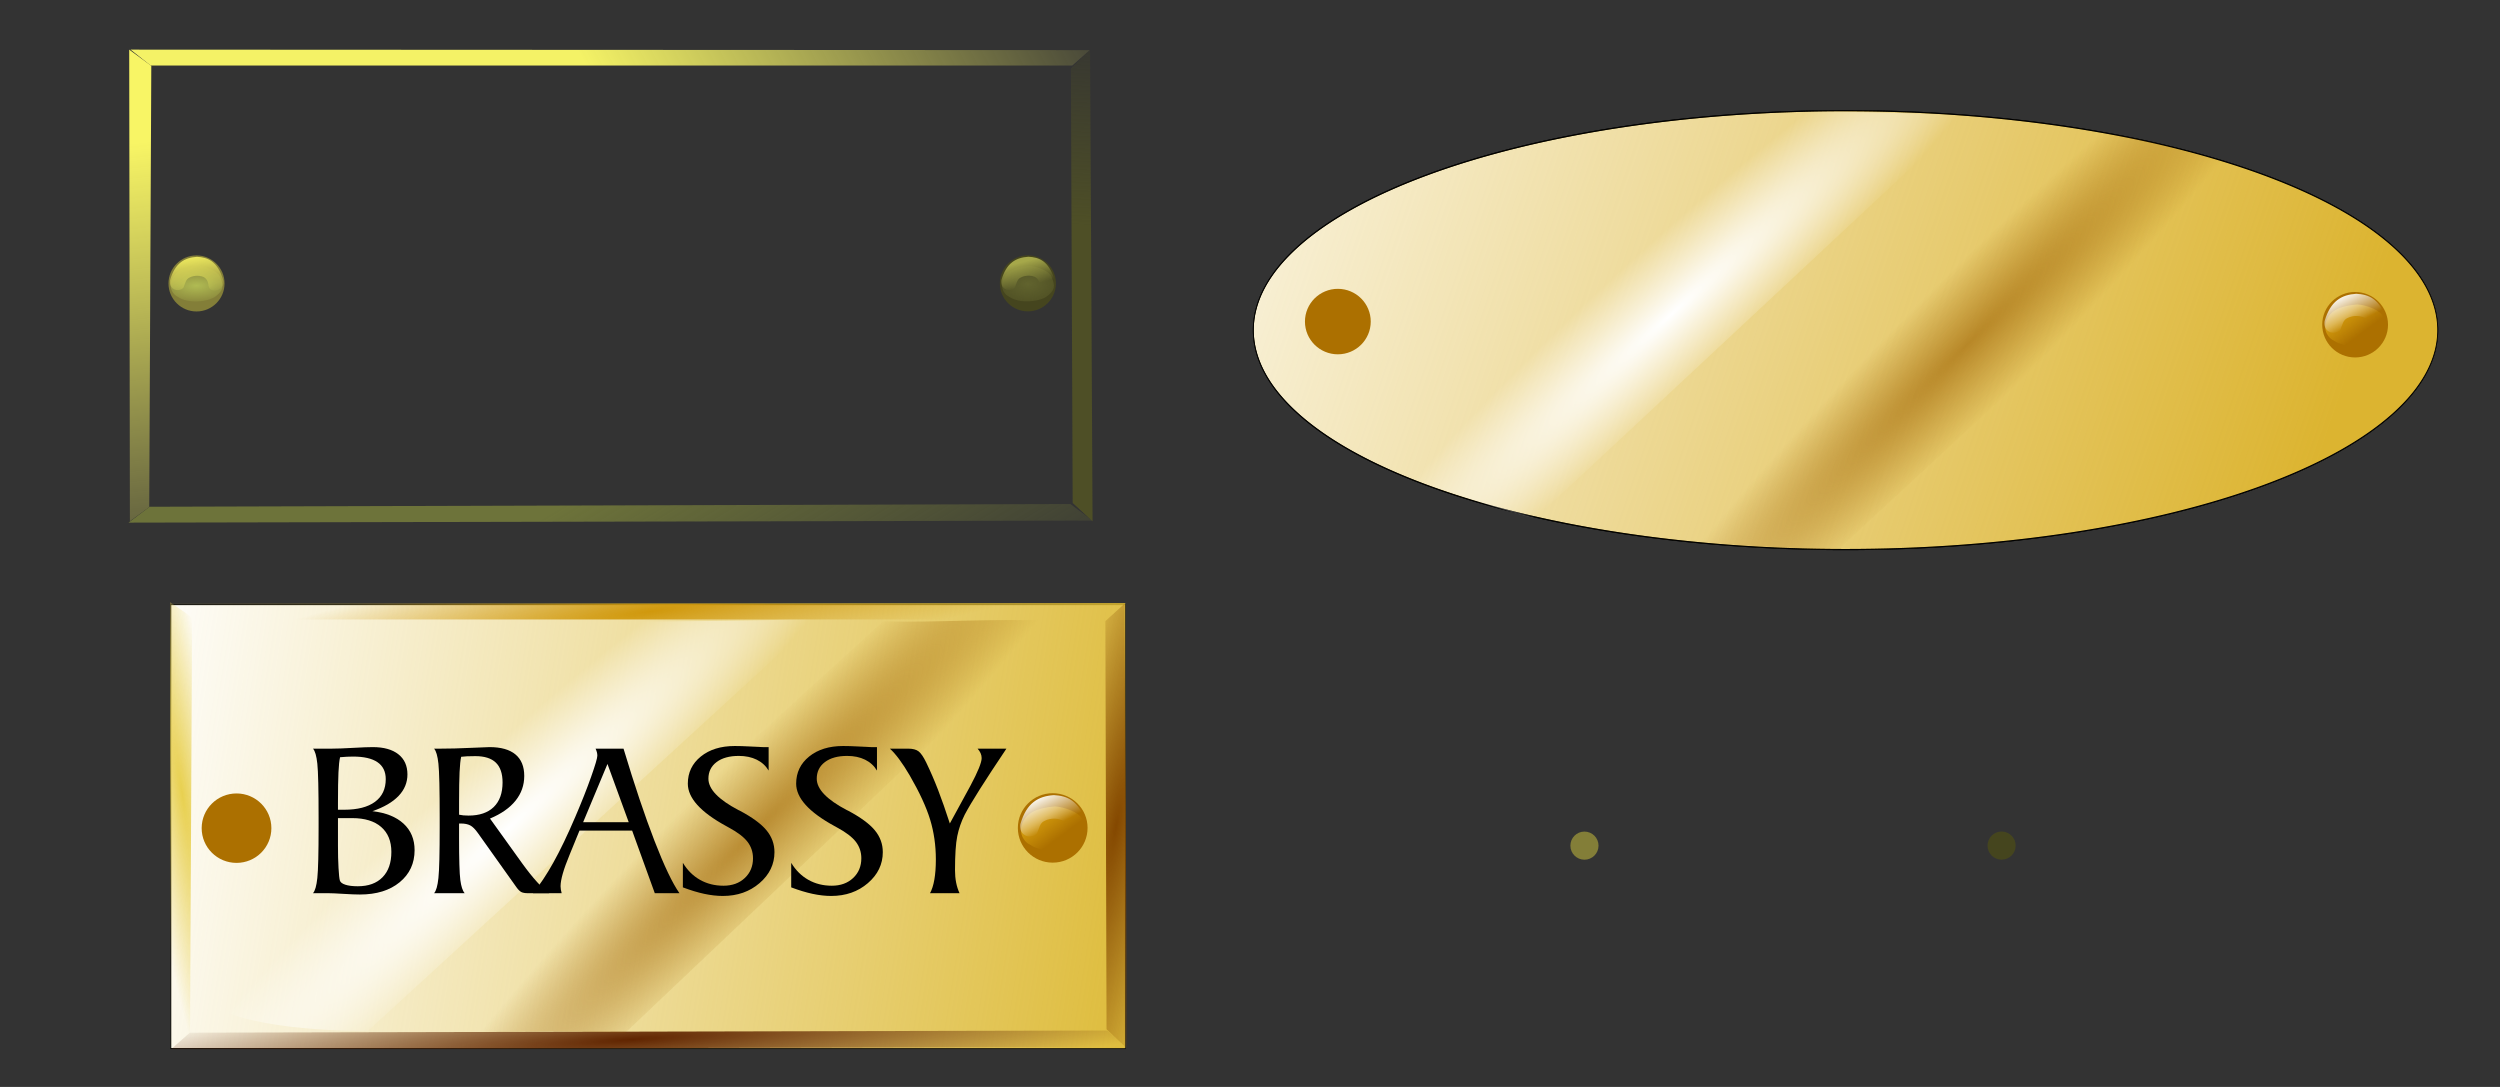<?xml version="1.0" encoding="UTF-8" standalone="no"?>
<!-- Created with Inkscape (http://www.inkscape.org/) -->
<svg
    xmlns:inkscape="http://www.inkscape.org/namespaces/inkscape"
    xmlns:rdf="http://www.w3.org/1999/02/22-rdf-syntax-ns#"
    xmlns="http://www.w3.org/2000/svg"
    xmlns:sodipodi="http://sodipodi.sourceforge.net/DTD/sodipodi-0.dtd"
    xmlns:cc="http://creativecommons.org/ns#"
    xmlns:xlink="http://www.w3.org/1999/xlink"
    xmlns:dc="http://purl.org/dc/elements/1.1/"
    xmlns:svg="http://www.w3.org/2000/svg"
    xmlns:ns1="http://sozi.baierouge.fr"
    id="svg2"
    sodipodi:docname="brass.svg"
    viewBox="0 0 1035 450"
    version="1.1"
    inkscape:version="0.48.1 "
  >
  <rect x="0" y="0" width="1035" height="450" fill="#333333" stroke="none"/>
  <defs
      id="defs4"
    >
    <linearGradient
        id="linearGradient3880"
        inkscape:collect="always"
      >
      <stop
          id="stop3882"
          style="stop-color:#4e4f26"
          offset="0"
      />
      <stop
          id="stop3884"
          style="stop-color:#4e4f26;stop-opacity:0"
          offset="1"
      />
    </linearGradient
    >
    <linearGradient
        id="linearGradient3870"
        inkscape:collect="always"
      >
      <stop
          id="stop3872"
          style="stop-color:#6d733a"
          offset="0"
      />
      <stop
          id="stop3874"
          style="stop-color:#6d733a;stop-opacity:0"
          offset="1"
      />
    </linearGradient
    >
    <linearGradient
        id="linearGradient3860"
        inkscape:collect="always"
      >
      <stop
          id="stop3862"
          style="stop-color:#f4f266"
          offset="0"
      />
      <stop
          id="stop3864"
          style="stop-color:#f4f266;stop-opacity:0"
          offset="1"
      />
    </linearGradient
    >
    <linearGradient
        id="linearGradient3846"
        inkscape:collect="always"
      >
      <stop
          id="stop3848"
          style="stop-color:#f8f565"
          offset="0"
      />
      <stop
          id="stop3850"
          style="stop-color:#f8f565;stop-opacity:0"
          offset="1"
      />
    </linearGradient
    >
    <linearGradient
        id="linearGradient3820"
        inkscape:collect="always"
      >
      <stop
          id="stop3822"
          style="stop-color:#61632e"
          offset="0"
      />
      <stop
          id="stop3824"
          style="stop-color:#61632e;stop-opacity:0"
          offset="1"
      />
    </linearGradient
    >
    <linearGradient
        id="linearGradient3812"
        inkscape:collect="always"
      >
      <stop
          id="stop3814"
          style="stop-color:#a6a84a"
          offset="0"
      />
      <stop
          id="stop3816"
          style="stop-color:#a6a84a;stop-opacity:0"
          offset="1"
      />
    </linearGradient
    >
    <linearGradient
        id="linearGradient3784"
        inkscape:collect="always"
      >
      <stop
          id="stop3786"
          style="stop-color:#b0bb53"
          offset="0"
      />
      <stop
          id="stop3788"
          style="stop-color:#b0bb53;stop-opacity:0"
          offset="1"
      />
    </linearGradient
    >
    <linearGradient
        id="linearGradient3776"
      >
      <stop
          id="stop3778"
          style="stop-color:#f1ed60"
          offset="0"
      />
      <stop
          id="stop3780"
          style="stop-color:#f1ed60;stop-opacity:0"
          offset="1"
      />
    </linearGradient
    >
    <linearGradient
        id="linearGradient4778"
        y2="1744.1"
        xlink:href="#linearGradient4757"
        gradientUnits="userSpaceOnUse"
        x2="1085.4"
        y1="1737.9"
        x1="1080.8"
        inkscape:collect="always"
    />
    <linearGradient
        id="linearGradient4757"
        inkscape:collect="always"
      >
      <stop
          id="stop4759"
          style="stop-color:#d0980c"
          offset="0"
      />
      <stop
          id="stop4761"
          style="stop-color:#d0980c;stop-opacity:0"
          offset="1"
      />
    </linearGradient
    >
    <linearGradient
        id="linearGradient4780"
        y2="1738.9"
        xlink:href="#linearGradient4749"
        gradientUnits="userSpaceOnUse"
        x2="1086.7"
        y1="1729.8"
        x1="1082"
        inkscape:collect="always"
    />
    <linearGradient
        id="linearGradient4749"
        inkscape:collect="always"
      >
      <stop
          id="stop4751"
          style="stop-color:#ffffff"
          offset="0"
      />
      <stop
          id="stop4753"
          style="stop-color:#ffffff;stop-opacity:0"
          offset="1"
      />
    </linearGradient
    >
    <linearGradient
        id="linearGradient4629"
        inkscape:collect="always"
      >
      <stop
          id="stop4631"
          style="stop-color:#9c6000"
          offset="0"
      />
      <stop
          id="stop4633"
          style="stop-color:#9c6000;stop-opacity:0"
          offset="1"
      />
    </linearGradient
    >
    <radialGradient
        id="radialGradient4651"
        xlink:href="#linearGradient4749"
        gradientUnits="userSpaceOnUse"
        cy="1732"
        cx="876.07"
        gradientTransform="matrix(1.554 -1.421 .197 .216 -1010.9 1603.5)"
        r="94.643"
        inkscape:collect="always"
    />
    <linearGradient
        id="linearGradient4625"
        y2="1018.2"
        gradientUnits="userSpaceOnUse"
        x2="890.78"
        y1="1179.6"
        x1="1248.9"
        inkscape:collect="always"
      >
      <stop
          id="stop4611"
          style="stop-color:#dcb430"
          offset="0"
      />
      <stop
          id="stop4613"
          style="stop-color:#dcb430;stop-opacity:0"
          offset="1"
      />
    </linearGradient
    >
    <radialGradient
        id="radialGradient6316"
        xlink:href="#linearGradient3784"
        gradientUnits="userSpaceOnUse"
        cy="34.829"
        cx="-514.81"
        gradientTransform="matrix(.965 -.023 .01 .428 282.58 505.15)"
        r="68.518"
        inkscape:collect="always"
    />
    <linearGradient
        id="linearGradient6318"
        y2="61.987"
        xlink:href="#linearGradient3776"
        gradientUnits="userSpaceOnUse"
        x2="-512.54"
        gradientTransform="matrix(.575 0 0 .575 82.344 511.62)"
        y1="-40.543"
        x1="-528.18"
        inkscape:collect="always"
    />
    <radialGradient
        id="radialGradient6320"
        xlink:href="#linearGradient3820"
        gradientUnits="userSpaceOnUse"
        cy="537.25"
        cx="1002.6"
        gradientTransform="matrix(2.036 -.095 .059 1.265 -1070.2 -46.896)"
        r="38.004"
        inkscape:collect="always"
    />
    <linearGradient
        id="linearGradient6322"
        y2="539.7"
        xlink:href="#linearGradient3812"
        gradientUnits="userSpaceOnUse"
        x2="1006.3"
        y1="504.85"
        x1="997.01"
        inkscape:collect="always"
    />
    <linearGradient
        id="linearGradient6324"
        y2="1071.6"
        xlink:href="#linearGradient3846"
        gradientUnits="userSpaceOnUse"
        x2="-280.62"
        gradientTransform="matrix(2 0 0 1 -1218.2 743.47)"
        y1="358.39"
        x1="-452.75"
        inkscape:collect="always"
    />
    <linearGradient
        id="linearGradient6326"
        y2="42.715"
        xlink:href="#linearGradient3860"
        gradientUnits="userSpaceOnUse"
        x2="1116.2"
        gradientTransform="translate(-1527.4 743.47)"
        y1="394.25"
        x1="453.56"
        inkscape:collect="always"
    />
    <linearGradient
        id="linearGradient6328"
        y2="1053.4"
        xlink:href="#linearGradient3870"
        gradientUnits="userSpaceOnUse"
        x2="1042.5"
        gradientTransform="translate(-1527.4 743.47)"
        y1="586.68"
        x1="756.6"
        inkscape:collect="always"
    />
    <linearGradient
        id="linearGradient6330"
        y2="136.65"
        xlink:href="#linearGradient3880"
        gradientUnits="userSpaceOnUse"
        x2="1167.1"
        gradientTransform="translate(-1527.4 743.47)"
        y1="448.08"
        x1="1150"
        inkscape:collect="always"
    />
    <radialGradient
        id="radialGradient6376"
        xlink:href="#linearGradient4629"
        gradientUnits="userSpaceOnUse"
        cy="1754.5"
        cx="967.73"
        gradientTransform="matrix(1.565 -1.565 .196 .196 -1044.2 1915.9)"
        r="94.843"
        inkscape:collect="always"
    />
    <linearGradient
        id="linearGradient6980"
        y2="-283.06"
        gradientUnits="userSpaceOnUse"
        x2="-371.74"
        gradientTransform="matrix(1.111 0 0 1.037 454.63 1216.6)"
        y1="-220.43"
        x1="42.426"
        inkscape:collect="always"
      >
      <stop
          id="stop6976"
          style="stop-color:#dcb830"
          offset="0"
      />
      <stop
          id="stop6978"
          style="stop-color:#dcb830;stop-opacity:0"
          offset="1"
      />
    </linearGradient
    >
    <radialGradient
        id="radialGradient7026"
        gradientUnits="userSpaceOnUse"
        cy="-142.59"
        cx="-544.01"
        gradientTransform="matrix(6.936 1.334 -6.983 36.296 3239.6 6845.6)"
        r="4.482"
        inkscape:collect="always"
      >
      <stop
          id="stop7022"
          style="stop-color:#844800"
          offset="0"
      />
      <stop
          id="stop7024"
          style="stop-color:#844800;stop-opacity:0"
          offset="1"
      />
    </radialGradient
    >
    <radialGradient
        id="radialGradient7034"
        gradientUnits="userSpaceOnUse"
        cy="-54.08"
        cx="-745.39"
        gradientTransform="matrix(1.278 -.08 .008 .12 1213.9 979.68)"
        r="197.72"
        inkscape:collect="always"
      >
      <stop
          id="stop7030"
          style="stop-color:#602400"
          offset="0"
      />
      <stop
          id="stop7032"
          style="stop-color:#602400;stop-opacity:0"
          offset="1"
      />
    </radialGradient
    >
    <radialGradient
        id="radialGradient7042"
        gradientUnits="userSpaceOnUse"
        cy="-231.39"
        cx="-736.87"
        gradientTransform="matrix(.99 -.139 .018 .128 1003.1 782.7)"
        r="198.36"
        inkscape:collect="always"
      >
      <stop
          id="stop7038"
          style="stop-color:#d0980c"
          offset="0"
      />
      <stop
          id="stop7040"
          style="stop-color:#d0980c;stop-opacity:0"
          offset="1"
      />
    </radialGradient
    >
    <radialGradient
        id="radialGradient7050"
        gradientUnits="userSpaceOnUse"
        cy="-143.68"
        cx="-930.44"
        gradientTransform="matrix(3.78 -.595 4.927 31.315 4300.4 4876.7)"
        r="4.57"
        inkscape:collect="always"
      >
      <stop
          id="stop7046"
          style="stop-color:#e8d050"
          offset="0"
      />
      <stop
          id="stop7048"
          style="stop-color:#e8d050;stop-opacity:0"
          offset="1"
      />
    </radialGradient
    >
    <radialGradient
        id="radialGradient7072"
        xlink:href="#linearGradient4749"
        gradientUnits="userSpaceOnUse"
        cy="1732"
        cx="876.07"
        gradientTransform="matrix(1.648 -1.506 .209 .229 -1596.7 1869.3)"
        r="94.643"
        inkscape:collect="always"
    />
    <radialGradient
        id="radialGradient7074"
        xlink:href="#linearGradient4629"
        gradientUnits="userSpaceOnUse"
        cy="1754.5"
        cx="967.73"
        gradientTransform="matrix(1.659 -1.659 .208 .208 -1658.4 2187.7)"
        r="94.843"
        inkscape:collect="always"
    />
  </defs
  >
  <sodipodi:namedview
      id="base"
      bordercolor="#666666"
      inkscape:pageshadow="2"
      inkscape:guide-bbox="true"
      pagecolor="#ffffff"
      inkscape:snap-global="false"
      inkscape:zoom="0.24748737"
      showgrid="false"
      borderopacity="1.0"
      inkscape:current-layer="layer1"
      inkscape:cx="605.02517"
      inkscape:cy="834.81571"
      showguides="true"
      units="in"
      inkscape:pageopacity="0.0"
      inkscape:document-units="in"
    >
    <sodipodi:guide
        id="guide4356"
        position="1610,1027.143"
        orientation="1,0"
    />
  </sodipodi:namedview
  >
  <g
      id="layer1"
      inkscape:label="Layer 1"
      inkscape:groupmode="layer"
      transform="translate(0 -602.36)"
    >
    <path
        id="path4617"
        sodipodi:rx="178.57143"
        sodipodi:ry="50"
        style="color:#000000;stroke:#000000;stroke-width:.268;fill:#ffffff"
        sodipodi:type="arc"
        d="m1290.7 1135.9a178.57 50 0 1 1 -357.14 0 178.57 50 0 1 1 357.14 0z"
        transform="matrix(1.373 0 0 1.817 -762.91 -1324.9)"
        sodipodi:cy="1135.9336"
        sodipodi:cx="1112.1428"
    />
    <path
        id="path4621"
        sodipodi:rx="178.57143"
        sodipodi:ry="50"
        style="color:#000000;stroke:#000000;stroke-width:.268;fill:url(#linearGradient4625)"
        sodipodi:type="arc"
        d="m1290.7 1135.9a178.57 50 0 1 1 -357.14 0 178.57 50 0 1 1 357.14 0z"
        transform="matrix(1.373 0 0 1.817 -762.91 -1324.9)"
        sodipodi:cy="1135.9336"
        sodipodi:cx="1112.1428"
    />
    <path
        id="path4623"
        sodipodi:nodetypes="ccccc"
        d="m736.83 648.38-166.87 146.66c19.669 8.096 42.128 15.262 65.461 22.137l178.86-166.96c-28.045-1.359-53.051-1.703-77.447-1.845z"
        style="color:#000000;fill:url(#radialGradient4651)"
        inkscape:connector-curvature="0"
    />
    <path
        id="path4627"
        sodipodi:nodetypes="ccccc"
        inkscape:connector-curvature="0"
        style="opacity:.624;color:#000000;fill:url(#radialGradient6376)"
        d="m866.37 657.14-178.86 166.95c20.13 4.407 49.965 4.655 73.298 5.995l171.02-158.19c-25.279-5.97-44.292-12.772-65.461-14.758z"
    />
    <g
        id="g4765"
        transform="matrix(1.291 0 0 1.291 -425.66 -1509.7)"
      >
      <path
          id="path4708"
          sodipodi:rx="74.285713"
          sodipodi:ry="71.428574"
          style="color:#000000;fill:#ac7000"
          sodipodi:type="arc"
          d="m-697.14 155.22c0 39.449-33.259 71.429-74.286 71.429s-74.286-31.98-74.286-71.429 33.259-71.429 74.286-71.429 74.286 31.98 74.286 71.429z"
          transform="matrix(.142 0 0 .147 1194.5 1717.3)"
          sodipodi:cy="155.21933"
          sodipodi:cx="-771.42859"
      />
      <path
          id="path4710"
          d="m1075.8 1738.6c-1.459 3.533 0.98 6.087 2.263 6.561 3.779 2.742 11.722 1.898 14.341-0.264 2.513-2.003 3.261-3.45 1.503-7.405-1.001-2.163-5.506-3.73-8.296-3.88-5.681 0.445-8.604 2.157-9.812 4.988z"
          sodipodi:nodetypes="cccccc"
          style="color:#000000;fill:url(#linearGradient4778)"
          inkscape:connector-curvature="0"
      />
      <path
          id="path4712"
          sodipodi:nodetypes="cccccccccc"
          style="color:#000000;fill:url(#linearGradient4780)"
          inkscape:connector-curvature="0"
          d="m1085.3 1730.2c-4.647 0.316-8.249 2.263-10.123 8.752-0.22 1.531 0.185 2.687 1.371 3.374 1.194 0.707 3.111 0.313 3.691-0.633 0.633-1.371 0.791-3.058 2.214-3.691 2.074-1.081 4.517-0.741 5.694 0 1.775 1.353 1.072 2.707 1.898 4.112 0.861 0.896 2.724 1.107 4.007 0 0.984-0.773 1.494-1.968 1.054-3.269-2.164-7.188-5.893-8.447-9.807-8.647z"
      />
    </g
    >
    <g
        id="g4770"
        transform="matrix(1.291 0 0 1.291 -846.81 -1511)"
      >
      <path
          id="path4772"
          sodipodi:rx="74.285713"
          sodipodi:ry="71.428574"
          style="color:#000000;fill:#ac7000"
          sodipodi:type="arc"
          d="m-697.14 155.22c0 39.449-33.259 71.429-74.286 71.429s-74.286-31.98-74.286-71.429 33.259-71.429 74.286-71.429 74.286 31.98 74.286 71.429z"
          transform="matrix(.142 0 0 .147 1194.5 1717.3)"
          sodipodi:cy="155.21933"
          sodipodi:cx="-771.42859"
      />
      <path
          id="path4774"
          sodipodi:nodetypes="cccccc"
          style="color:#000000;fill:url(#linearGradient4778)"
          inkscape:connector-curvature="0"
          d="m1075.8 1738.6c-1.459 3.533 0.98 6.087 2.263 6.561 3.779 2.742 11.722 1.898 14.341-0.264 2.513-2.003 3.261-3.45 1.503-7.405-1.001-2.163-5.506-3.73-8.296-3.88-5.681 0.445-8.604 2.157-9.812 4.988z"
      />
      <path
          id="path4776"
          d="m1085.3 1730.2c-4.647 0.316-8.249 2.263-10.123 8.752-0.22 1.531 0.185 2.687 1.371 3.374 1.194 0.707 3.111 0.313 3.691-0.633 0.633-1.371 0.791-3.058 2.214-3.691 2.074-1.081 4.517-0.741 5.694 0 1.775 1.353 1.072 2.707 1.898 4.112 0.861 0.896 2.724 1.107 4.007 0 0.984-0.773 1.494-1.968 1.054-3.269-2.164-7.188-5.893-8.447-9.807-8.647z"
          sodipodi:nodetypes="cccccccccc"
          style="color:#000000;fill:url(#linearGradient4780)"
          inkscape:connector-curvature="0"
      />
    </g
    >
    <g
        id="g6290"
        transform="matrix(.283 0 0 .283 574.07 359.68)"
      >
      <g
          id="g6292"
          transform="translate(-1527.4 743.47)"
        >
        <path
            id="path6294"
            sodipodi:rx="74.285713"
            sodipodi:ry="71.428574"
            style="color:#000000;fill:#837e38"
            sodipodi:type="arc"
            d="m-697.14 155.22c0 39.449-33.259 71.429-74.286 71.429s-74.286-31.98-74.286-71.429 33.259-71.429 74.286-71.429 74.286 31.98 74.286 71.429z"
            transform="matrix(.552 0 0 .574 212.2 439.6)"
            sodipodi:cy="155.21933"
            sodipodi:cx="-771.42859"
        />
        <path
            id="path6296"
            sodipodi:nodetypes="cccccc"
            style="color:#000000;fill:url(#radialGradient6316)"
            inkscape:connector-curvature="0"
            d="m-249.85 522.74c-5.681 13.757 3.818 23.703 8.814 25.551 14.715 10.677 45.65 7.392 55.848-1.027 9.787-7.802 12.699-13.437 5.855-28.836-3.897-8.425-21.441-14.527-32.306-15.111-22.125 1.732-33.507 8.4-38.211 19.423z"
        />
        <path
            id="path6298"
            d="m-212.91 489.77c-18.099 1.229-32.124 8.815-39.422 34.083-0.855 5.961 0.72 10.464 5.338 13.141 4.651 2.752 12.117 1.217 14.373-2.464 2.464-5.338 3.08-11.909 8.623-14.373 8.076-4.209 17.589-2.884 22.175 0 6.912 5.27 4.175 10.54 7.392 16.015 3.354 3.49 10.608 4.312 15.604 0 3.833-3.011 5.817-7.665 4.106-12.73-8.427-27.991-22.949-32.895-38.19-33.673z"
            sodipodi:nodetypes="cccccccccc"
            style="color:#000000;fill:url(#linearGradient6318)"
            inkscape:connector-curvature="0"
        />
      </g
      >
      <g
          id="g6300"
          transform="translate(-1527.4 735.25)"
        >
        <path
            id="path6302"
            sodipodi:rx="74.285713"
            sodipodi:ry="71.428574"
            style="color:#000000;fill:#45451e"
            sodipodi:type="arc"
            d="m-697.14 155.22c0 39.449-33.259 71.429-74.286 71.429s-74.286-31.98-74.286-71.429 33.259-71.429 74.286-71.429 74.286 31.98 74.286 71.429z"
            transform="matrix(.552 0 0 .574 1428.4 447.68)"
            sodipodi:cy="155.21933"
            sodipodi:cx="-771.42859"
        />
        <path
            id="path6304"
            d="m966.37 530.82c-5.681 13.757 3.818 23.703 8.814 25.551 14.715 10.677 45.65 7.392 55.848-1.027 9.787-7.802 12.699-13.437 5.855-28.836-3.897-8.425-21.441-14.527-32.306-15.111-22.126 1.732-33.507 8.4-38.211 19.423z"
            sodipodi:nodetypes="cccccc"
            style="color:#000000;fill:url(#radialGradient6320)"
            inkscape:connector-curvature="0"
        />
        <path
            id="path6306"
            sodipodi:nodetypes="cccccccccc"
            style="color:#000000;fill:url(#linearGradient6322)"
            inkscape:connector-curvature="0"
            d="m1003.3 497.86c-18.099 1.229-32.124 8.815-39.422 34.083-0.855 5.961 0.72 10.464 5.338 13.141 4.651 2.752 12.117 1.217 14.373-2.464 2.464-5.338 3.08-11.909 8.623-14.373 8.076-4.209 17.589-2.884 22.175 0 6.912 5.27 4.175 10.54 7.392 16.015 3.354 3.49 10.608 4.312 15.604 0 3.833-3.011 5.817-7.665 4.106-12.73-8.427-27.991-22.949-32.895-38.19-33.673z"
        />
      </g
      >
      <path
          id="path6308"
          sodipodi:nodetypes="ccccc"
          style="color:#000000;fill:url(#linearGradient6324)"
          inkscape:connector-curvature="0"
          d="m-1839.5 930.13 32.325 23.739-3.03 645.49-28.284 20.708z"
      />
      <path
          id="path6310"
          sodipodi:nodetypes="ccccc"
          inkscape:connector-curvature="0"
          style="color:#000000;fill:url(#linearGradient6326)"
          d="m-1837.5 930.13 29.294 23.234h1348.4l25.427-22.519z"
      />
      <path
          id="path6312"
          sodipodi:nodetypes="ccccc"
          inkscape:connector-curvature="0"
          style="color:#000000;fill:url(#linearGradient6328)"
          d="m-1840.5 1622.1 30.81-23.234 1347-4.04 32.325 24.244z"
      />
      <path
          id="path6314"
          sodipodi:nodetypes="ccccc"
          inkscape:connector-curvature="0"
          style="color:#000000;fill:url(#linearGradient6330)"
          d="m-433.83 930.54-28.081 27.071 2.612 635.68 29.091 26.826z"
      />
    </g
    >
    <g
        id="g6332"
        transform="matrix(.142 0 0 .142 903.19 771.81)"
      >
      <g
          id="g6334"
          transform="translate(-1527.4 743.47)"
        >
        <path
            id="path6336"
            sodipodi:rx="74.285713"
            sodipodi:ry="71.428574"
            style="color:#000000;fill:#837e38"
            sodipodi:type="arc"
            d="m-697.14 155.22c0 39.449-33.259 71.429-74.286 71.429s-74.286-31.98-74.286-71.429 33.259-71.429 74.286-71.429 74.286 31.98 74.286 71.429z"
            transform="matrix(.552 0 0 .574 212.2 439.6)"
            sodipodi:cy="155.21933"
            sodipodi:cx="-771.42859"
        />
        <path
            id="path6338"
            d="m-249.85 522.74c-5.681 13.757 3.818 23.703 8.814 25.551 14.715 10.677 45.65 7.392 55.848-1.027 9.787-7.802 12.699-13.437 5.855-28.836-3.897-8.425-21.441-14.527-32.306-15.111-22.125 1.732-33.507 8.4-38.211 19.423z"
            sodipodi:nodetypes="cccccc"
            style="color:#000000;fill:url(#radialGradient6316)"
            inkscape:connector-curvature="0"
        />
        <path
            id="path6340"
            sodipodi:nodetypes="cccccccccc"
            style="color:#000000;fill:url(#linearGradient6318)"
            inkscape:connector-curvature="0"
            d="m-212.91 489.77c-18.099 1.229-32.124 8.815-39.422 34.083-0.855 5.961 0.72 10.464 5.338 13.141 4.651 2.752 12.117 1.217 14.373-2.464 2.464-5.338 3.08-11.909 8.623-14.373 8.076-4.209 17.589-2.884 22.175 0 6.912 5.27 4.175 10.54 7.392 16.015 3.354 3.49 10.608 4.312 15.604 0 3.833-3.011 5.817-7.665 4.106-12.73-8.427-27.991-22.949-32.895-38.19-33.673z"
        />
      </g
      >
      <g
          id="g6342"
          transform="translate(-1527.4 735.25)"
        >
        <path
            id="path6344"
            sodipodi:rx="74.285713"
            sodipodi:ry="71.428574"
            style="color:#000000;fill:#45451e"
            sodipodi:type="arc"
            d="m-697.14 155.22c0 39.449-33.259 71.429-74.286 71.429s-74.286-31.98-74.286-71.429 33.259-71.429 74.286-71.429 74.286 31.98 74.286 71.429z"
            transform="matrix(.552 0 0 .574 1428.4 447.68)"
            sodipodi:cy="155.21933"
            sodipodi:cx="-771.42859"
        />
        <path
            id="path6346"
            sodipodi:nodetypes="cccccc"
            style="color:#000000;fill:url(#radialGradient6320)"
            inkscape:connector-curvature="0"
            d="m966.37 530.82c-5.681 13.757 3.818 23.703 8.814 25.551 14.715 10.677 45.65 7.392 55.848-1.027 9.787-7.802 12.699-13.437 5.855-28.836-3.897-8.425-21.441-14.527-32.306-15.111-22.126 1.732-33.507 8.4-38.211 19.423z"
        />
        <path
            id="path6348"
            d="m1003.3 497.86c-18.099 1.229-32.124 8.815-39.422 34.083-0.855 5.961 0.72 10.464 5.338 13.141 4.651 2.752 12.117 1.217 14.373-2.464 2.464-5.338 3.08-11.909 8.623-14.373 8.076-4.209 17.589-2.884 22.175 0 6.912 5.27 4.175 10.54 7.392 16.015 3.354 3.49 10.608 4.312 15.604 0 3.833-3.011 5.817-7.665 4.106-12.73-8.427-27.991-22.949-32.895-38.19-33.673z"
            sodipodi:nodetypes="cccccccccc"
            style="color:#000000;fill:url(#linearGradient6322)"
            inkscape:connector-curvature="0"
        />
      </g
      >
      <path
          id="path6350"
          d="m-1839.5 930.13 32.325 23.739-3.03 645.49-28.284 20.708z"
          sodipodi:nodetypes="ccccc"
          style="color:#000000;fill:url(#linearGradient6324)"
          inkscape:connector-curvature="0"
      />
      <path
          id="path6352"
          sodipodi:nodetypes="ccccc"
          d="m-1837.5 930.13 29.294 23.234h1348.4l25.427-22.519z"
          style="color:#000000;fill:url(#linearGradient6326)"
          inkscape:connector-curvature="0"
      />
      <path
          id="path6354"
          sodipodi:nodetypes="ccccc"
          d="m-1840.5 1622.1 30.81-23.234 1347-4.04 32.325 24.244z"
          style="color:#000000;fill:url(#linearGradient6328)"
          inkscape:connector-curvature="0"
      />
      <path
          id="path6356"
          sodipodi:nodetypes="ccccc"
          d="m-433.83 930.54-28.081 27.071 2.612 635.68 29.091 26.826z"
          style="color:#000000;fill:url(#linearGradient6330)"
          inkscape:connector-curvature="0"
      />
    </g
    >
    <rect
        id="rect6454"
        style="stroke:#000000;stroke-width:0.4;fill:#ffffff"
        height="183.79"
        width="395.14"
        y="852.68"
        x="70.711"
    />
    <rect
        id="rect6972"
        style="fill:url(#linearGradient6980)"
        height="184.29"
        width="395.14"
        y="852.02"
        x="70.711"
    />
    <path
        id="path7002"
        d="m70.391 851.66 9.14 6.33-0.857 172.11-7.997 5.522z"
        sodipodi:nodetypes="ccccc"
        style="color:#000000;fill:url(#radialGradient7050)"
        inkscape:connector-curvature="0"
    />
    <path
        id="path7004"
        sodipodi:nodetypes="ccccc"
        d="m70.883 852.25 8.283 6.569h381.25l7.189-6.367z"
        style="color:#000000;fill:url(#radialGradient7042)"
        inkscape:connector-curvature="0"
    />
    <path
        id="path7006"
        sodipodi:nodetypes="ccccc"
        d="m70.863 1036.7 7.718-6.822 379.83-0.89 7.894 6.855z"
        style="color:#000000;fill:url(#radialGradient7034)"
        inkscape:connector-curvature="0"
    />
    <path
        id="path7008"
        sodipodi:nodetypes="ccccc"
        d="m465.56 852.28-7.94 7.228 0.486 168.97 8.478 7.92z"
        style="color:#000000;fill:url(#radialGradient7026)"
        inkscape:connector-curvature="0"
    />
    <path
        id="path7052"
        sodipodi:nodetypes="ccccc"
        d="m256.15 859.58-175.49 152.62c7.995 13.584 44.662 16.896 71.541 17.042l186.05-170.58c-29.732 0.703-56.242 1.051-82.105 0.901z"
        style="color:#000000;fill:url(#radialGradient7072)"
        inkscape:connector-curvature="0"
    />
    <path
        id="path7054"
        sodipodi:nodetypes="ccccc"
        inkscape:connector-curvature="0"
        style="opacity:.624;color:#000000;fill:url(#radialGradient7074)"
        d="m365.63 859.58-187.48 170.58c22.055-0.328 55.828-1.493 80.564-0.072l179.89-170.57c-27.514-1.33-50.527 0.745-72.97 0.067z"
    />
    <g
        id="g7056"
        transform="matrix(1.368 0 0 1.369 -1048.4 -1437.1)"
      >
      <path
          id="path7058"
          sodipodi:rx="74.285713"
          sodipodi:ry="71.428574"
          style="color:#000000;fill:#ac7000"
          sodipodi:type="arc"
          d="m-697.14 155.22c0 39.449-33.259 71.429-74.286 71.429s-74.286-31.98-74.286-71.429 33.259-71.429 74.286-71.429 74.286 31.98 74.286 71.429z"
          transform="matrix(.142 0 0 .147 1194.5 1717.3)"
          sodipodi:cy="155.21933"
          sodipodi:cx="-771.42859"
      />
      <path
          id="path7060"
          d="m1075.8 1738.6c-1.459 3.533 0.98 6.087 2.263 6.561 3.779 2.742 11.722 1.898 14.341-0.264 2.513-2.003 3.261-3.45 1.503-7.405-1.001-2.163-5.506-3.73-8.296-3.88-5.681 0.445-8.604 2.157-9.812 4.988z"
          sodipodi:nodetypes="cccccc"
          style="color:#000000;fill:url(#linearGradient4778)"
          inkscape:connector-curvature="0"
      />
      <path
          id="path7062"
          sodipodi:nodetypes="cccccccccc"
          style="color:#000000;fill:url(#linearGradient4780)"
          inkscape:connector-curvature="0"
          d="m1085.3 1730.2c-4.647 0.316-8.249 2.263-10.123 8.752-0.22 1.531 0.185 2.687 1.371 3.374 1.194 0.707 3.111 0.313 3.691-0.633 0.633-1.371 0.791-3.058 2.214-3.691 2.074-1.081 4.517-0.741 5.694 0 1.775 1.353 1.072 2.707 1.898 4.112 0.861 0.896 2.724 1.107 4.007 0 0.984-0.773 1.494-1.968 1.054-3.269-2.164-7.188-5.893-8.447-9.807-8.647z"
      />
    </g
    >
    <g
        id="g7064"
        transform="matrix(1.368 0 0 1.369 -1386.3 -1437)"
      >
      <path
          id="path7066"
          sodipodi:rx="74.285713"
          sodipodi:ry="71.428574"
          style="color:#000000;fill:#ac7000"
          sodipodi:type="arc"
          d="m-697.14 155.22c0 39.449-33.259 71.429-74.286 71.429s-74.286-31.98-74.286-71.429 33.259-71.429 74.286-71.429 74.286 31.98 74.286 71.429z"
          transform="matrix(.142 0 0 .147 1194.5 1717.3)"
          sodipodi:cy="155.21933"
          sodipodi:cx="-771.42859"
      />
      <path
          id="path7068"
          sodipodi:nodetypes="cccccc"
          style="color:#000000;fill:url(#linearGradient4778)"
          inkscape:connector-curvature="0"
          d="m1075.8 1738.6c-1.459 3.533 0.98 6.087 2.263 6.561 3.779 2.742 11.722 1.898 14.341-0.264 2.513-2.003 3.261-3.45 1.503-7.405-1.001-2.163-5.506-3.73-8.296-3.88-5.681 0.445-8.604 2.157-9.812 4.988z"
      />
      <path
          id="path7070"
          d="m1085.3 1730.2c-4.647 0.316-8.249 2.263-10.123 8.752-0.22 1.531 0.185 2.687 1.371 3.374 1.194 0.707 3.111 0.313 3.691-0.633 0.633-1.371 0.791-3.058 2.214-3.691 2.074-1.081 4.517-0.741 5.694 0 1.775 1.353 1.072 2.707 1.898 4.112 0.861 0.896 2.724 1.107 4.007 0 0.984-0.773 1.494-1.968 1.054-3.269-2.164-7.188-5.893-8.447-9.807-8.647z"
          sodipodi:nodetypes="cccccccccc"
          style="color:#000000;fill:url(#linearGradient4780)"
          inkscape:connector-curvature="0"
      />
    </g
    >
    <g
        id="text7086"
        style="fill:#000000"
        transform="translate(1006.1 1086.9)"
      >
      <path
          id="path7091"
          inkscape:connector-curvature="0"
          d="m-866.18-151.54v2.233h2.507c5.591 0 9.867-1.094 12.83-3.281 2.962-2.188 4.444-5.317 4.444-9.389-0-3.099-1.132-5.431-3.396-6.996-2.264-1.565-5.644-2.347-10.141-2.347-0.82 0-1.679 0.023-2.575 0.068-0.896 0.046-1.831 0.114-2.803 0.205-0.304 1.307-0.524 3.403-0.661 6.29-0.137 2.887-0.205 7.019-0.205 12.397zm0 5.697v11.485c-0 3.403 0.076 6.449 0.228 9.138 0.152 2.689 0.334 4.413 0.547 5.173 0.213 0.76 0.972 1.352 2.279 1.778 1.306 0.425 3.023 0.638 5.15 0.638 4.406 0 7.824-1.246 10.255-3.737 2.431-2.491 3.646-5.986 3.646-10.483-0-4.436-1.405-7.877-4.216-10.323-2.811-2.446-6.814-3.669-12.009-3.669zm-4.011 31.083h-6.335c0.851-0.912 1.451-3.008 1.8-6.29 0.349-3.281 0.524-10.3 0.524-21.056v-3.828c0-11.728-0.175-19.21-0.524-22.446-0.349-3.236-0.95-5.31-1.8-6.221h7.839c2.036 0 4.93-0.106 8.682-0.319 3.752-0.213 6.495-0.319 8.227-0.319 4.558 0 8.09 0.988 10.597 2.962 2.507 1.975 3.76 4.755 3.76 8.341-0 3.373-1.223 6.343-3.669 8.91-2.446 2.567-6.054 4.672-10.824 6.312 5.56 0.638 9.86 2.362 12.898 5.173 3.038 2.811 4.558 6.464 4.558 10.961-0 5.469-2.059 9.898-6.176 13.286-4.117 3.388-9.609 5.082-16.476 5.082-1.671 0-3.958-0.091-6.859-0.273-2.902-0.182-4.976-0.273-6.221-0.273z"
      />
      <path
          id="path7093"
          inkscape:connector-curvature="0"
          d="m-823.7-174.6c3.646 0 7.718-0.106 12.215-0.319 4.497-0.213 7.186-0.319 8.067-0.319 4.71 0 8.28 1.01 10.711 3.031 2.431 2.021 3.646 4.991 3.646 8.91-0 3.829-1.2 7.239-3.601 10.232s-5.925 5.462-10.574 7.406l13.354 18.595c2.218 3.069 4.261 5.629 6.13 7.68 1.869 2.051 3.547 3.593 5.036 4.626h-8.842c-1.185 0-2.089-0.16-2.712-0.479-0.623-0.319-1.284-0.965-1.983-1.937l-15.952-22.424c-1.155-1.641-2.233-2.719-3.236-3.236-1.003-0.516-2.294-0.775-3.874-0.775h-0.729v5.697c-0 9.146 0.175 15.048 0.524 17.707 0.349 2.659 0.95 4.474 1.8 5.446h-12.67c0.851-0.912 1.451-3.008 1.8-6.29 0.349-3.281 0.524-10.3 0.524-21.056v-3.828c-0-11.728-0.175-19.21-0.524-22.446-0.349-3.236-0.95-5.31-1.8-6.221zm7.657 27.346c0.547 0.122 1.139 0.213 1.778 0.273 0.638 0.061 1.352 0.091 2.142 0.091 4.527 0 8.006-1.185 10.437-3.555 2.431-2.37 3.646-5.758 3.646-10.164-0-3.676-0.927-6.411-2.78-8.204-1.853-1.793-4.679-2.689-8.477-2.689-1.489 0-2.651 0.023-3.487 0.068-0.836 0.046-1.633 0.114-2.393 0.205-0.304 1.337-0.524 3.456-0.661 6.358-0.137 2.902-0.205 7.011-0.205 12.328v1.003z"
      />
      <path
          id="path7095"
          inkscape:connector-curvature="0"
          d="m-764.68-144.15h18.869l-8.796-24.11zm-20.783 29.397c2.826-3.403 5.667-7.672 8.523-12.807 2.856-5.135 5.864-11.409 9.024-18.823 2.643-6.168 4.824-11.683 6.54-16.544 1.717-4.862 2.575-7.778 2.575-8.751-0-0.486-0.061-0.965-0.182-1.436-0.122-0.471-0.304-0.965-0.547-1.481h11.576c4.527 15.071 8.796 27.787 12.807 38.148 4.011 10.361 7.459 17.593 10.346 21.694h-10.209l-9.389-25.933h-21.786l-4.011 9.799-0.091 0.228c-2.491 5.986-3.737 10.331-3.737 13.035-0 0.425 0.038 0.874 0.114 1.345 0.076 0.471 0.19 0.98 0.342 1.527z"
      />
      <path
          id="path7097"
          inkscape:connector-curvature="0"
          d="m-723.39-117.17v-10.164c1.853 3.069 4.216 5.416 7.087 7.042 2.871 1.626 6.115 2.438 9.731 2.438 3.616 0 6.555-1.063 8.819-3.19 2.264-2.127 3.395-4.846 3.396-8.158-0-2.583-0.76-4.862-2.279-6.837s-4.087-3.935-7.702-5.879l-1.231-0.684c-10.513-5.743-15.77-11.576-15.77-17.501-0-4.588 1.793-8.333 5.378-11.235 3.585-2.902 8.265-4.353 14.038-4.353 1.853 0 3.882 0.061 6.085 0.182 2.203 0.122 3.487 0.182 3.851 0.182 0.121 0 0.372 0.015 0.752 0.046 0.38 0.03 0.706 0.046 0.98 0.046h2.37v9.708c-1.185-1.975-2.833-3.479-4.945-4.512-2.112-1.033-4.58-1.55-7.406-1.55-3.889 0-6.958 0.851-9.207 2.552-2.248 1.702-3.373 3.996-3.373 6.882-0 4.284 4.117 8.599 12.351 12.944l0.592 0.273c5.165 2.735 8.857 5.439 11.075 8.113 2.218 2.674 3.327 5.697 3.327 9.07-0 5.013-2.059 9.29-6.176 12.83-4.117 3.54-9.184 5.31-15.2 5.31-2.4-0-4.953-0.289-7.657-0.866s-5.667-1.474-8.887-2.689z"
      />
      <path
          id="path7099"
          inkscape:connector-curvature="0"
          d="m-678.54-117.17v-10.164c1.853 3.069 4.216 5.416 7.087 7.042 2.871 1.626 6.115 2.438 9.731 2.438 3.616 0 6.555-1.063 8.819-3.19 2.264-2.127 3.395-4.846 3.396-8.158-0-2.583-0.76-4.862-2.279-6.837s-4.087-3.935-7.702-5.879l-1.231-0.684c-10.513-5.743-15.77-11.576-15.77-17.501 0-4.588 1.793-8.333 5.378-11.235 3.585-2.902 8.265-4.353 14.038-4.353 1.853 0 3.882 0.061 6.085 0.182 2.203 0.122 3.487 0.182 3.851 0.182 0.122 0 0.372 0.015 0.752 0.046 0.38 0.03 0.706 0.046 0.98 0.046h2.37v9.708c-1.185-1.975-2.833-3.479-4.945-4.512-2.112-1.033-4.58-1.55-7.406-1.55-3.889 0-6.958 0.851-9.207 2.552-2.248 1.702-3.373 3.996-3.373 6.882-0 4.284 4.117 8.599 12.351 12.944l0.593 0.273c5.165 2.735 8.857 5.439 11.075 8.113 2.218 2.674 3.327 5.697 3.327 9.07-0 5.013-2.059 9.29-6.176 12.83-4.117 3.54-9.184 5.31-15.2 5.31-2.4-0-4.953-0.289-7.657-0.866s-5.667-1.474-8.887-2.689z"
      />
      <path
          id="path7101"
          inkscape:connector-curvature="0"
          d="m-621.07-114.76c0.79-1.428 1.39-3.312 1.8-5.652 0.41-2.34 0.615-5.12 0.615-8.341-0-5.803-0.79-11.295-2.37-16.476-1.58-5.181-4.391-11.265-8.432-18.253-1.519-2.613-2.993-4.877-4.421-6.791-1.428-1.914-2.704-3.357-3.828-4.33h3.19 4.375c1.914 0 3.357 0.372 4.33 1.117 0.972 0.744 2.021 2.271 3.145 4.58 1.762 3.646 3.403 7.437 4.922 11.371 1.519 3.935 3.145 8.576 4.877 13.924l7.93-14.539 0.592-1.094c3.099-5.803 4.649-9.617 4.649-11.44-0-0.699-0.144-1.375-0.433-2.028-0.289-0.653-0.706-1.284-1.253-1.891h11.941c-4.467 6.654-8.136 12.253-11.007 16.795-2.871 4.543-4.96 8.059-6.267 10.551-1.428 2.856-2.454 5.811-3.076 8.865-0.623 3.054-0.934 7.756-0.934 14.106-0 1.823 0.152 3.517 0.456 5.082 0.304 1.565 0.775 3.046 1.413 4.444z"
      />
    </g
    >
  </g
  >
</svg
>
